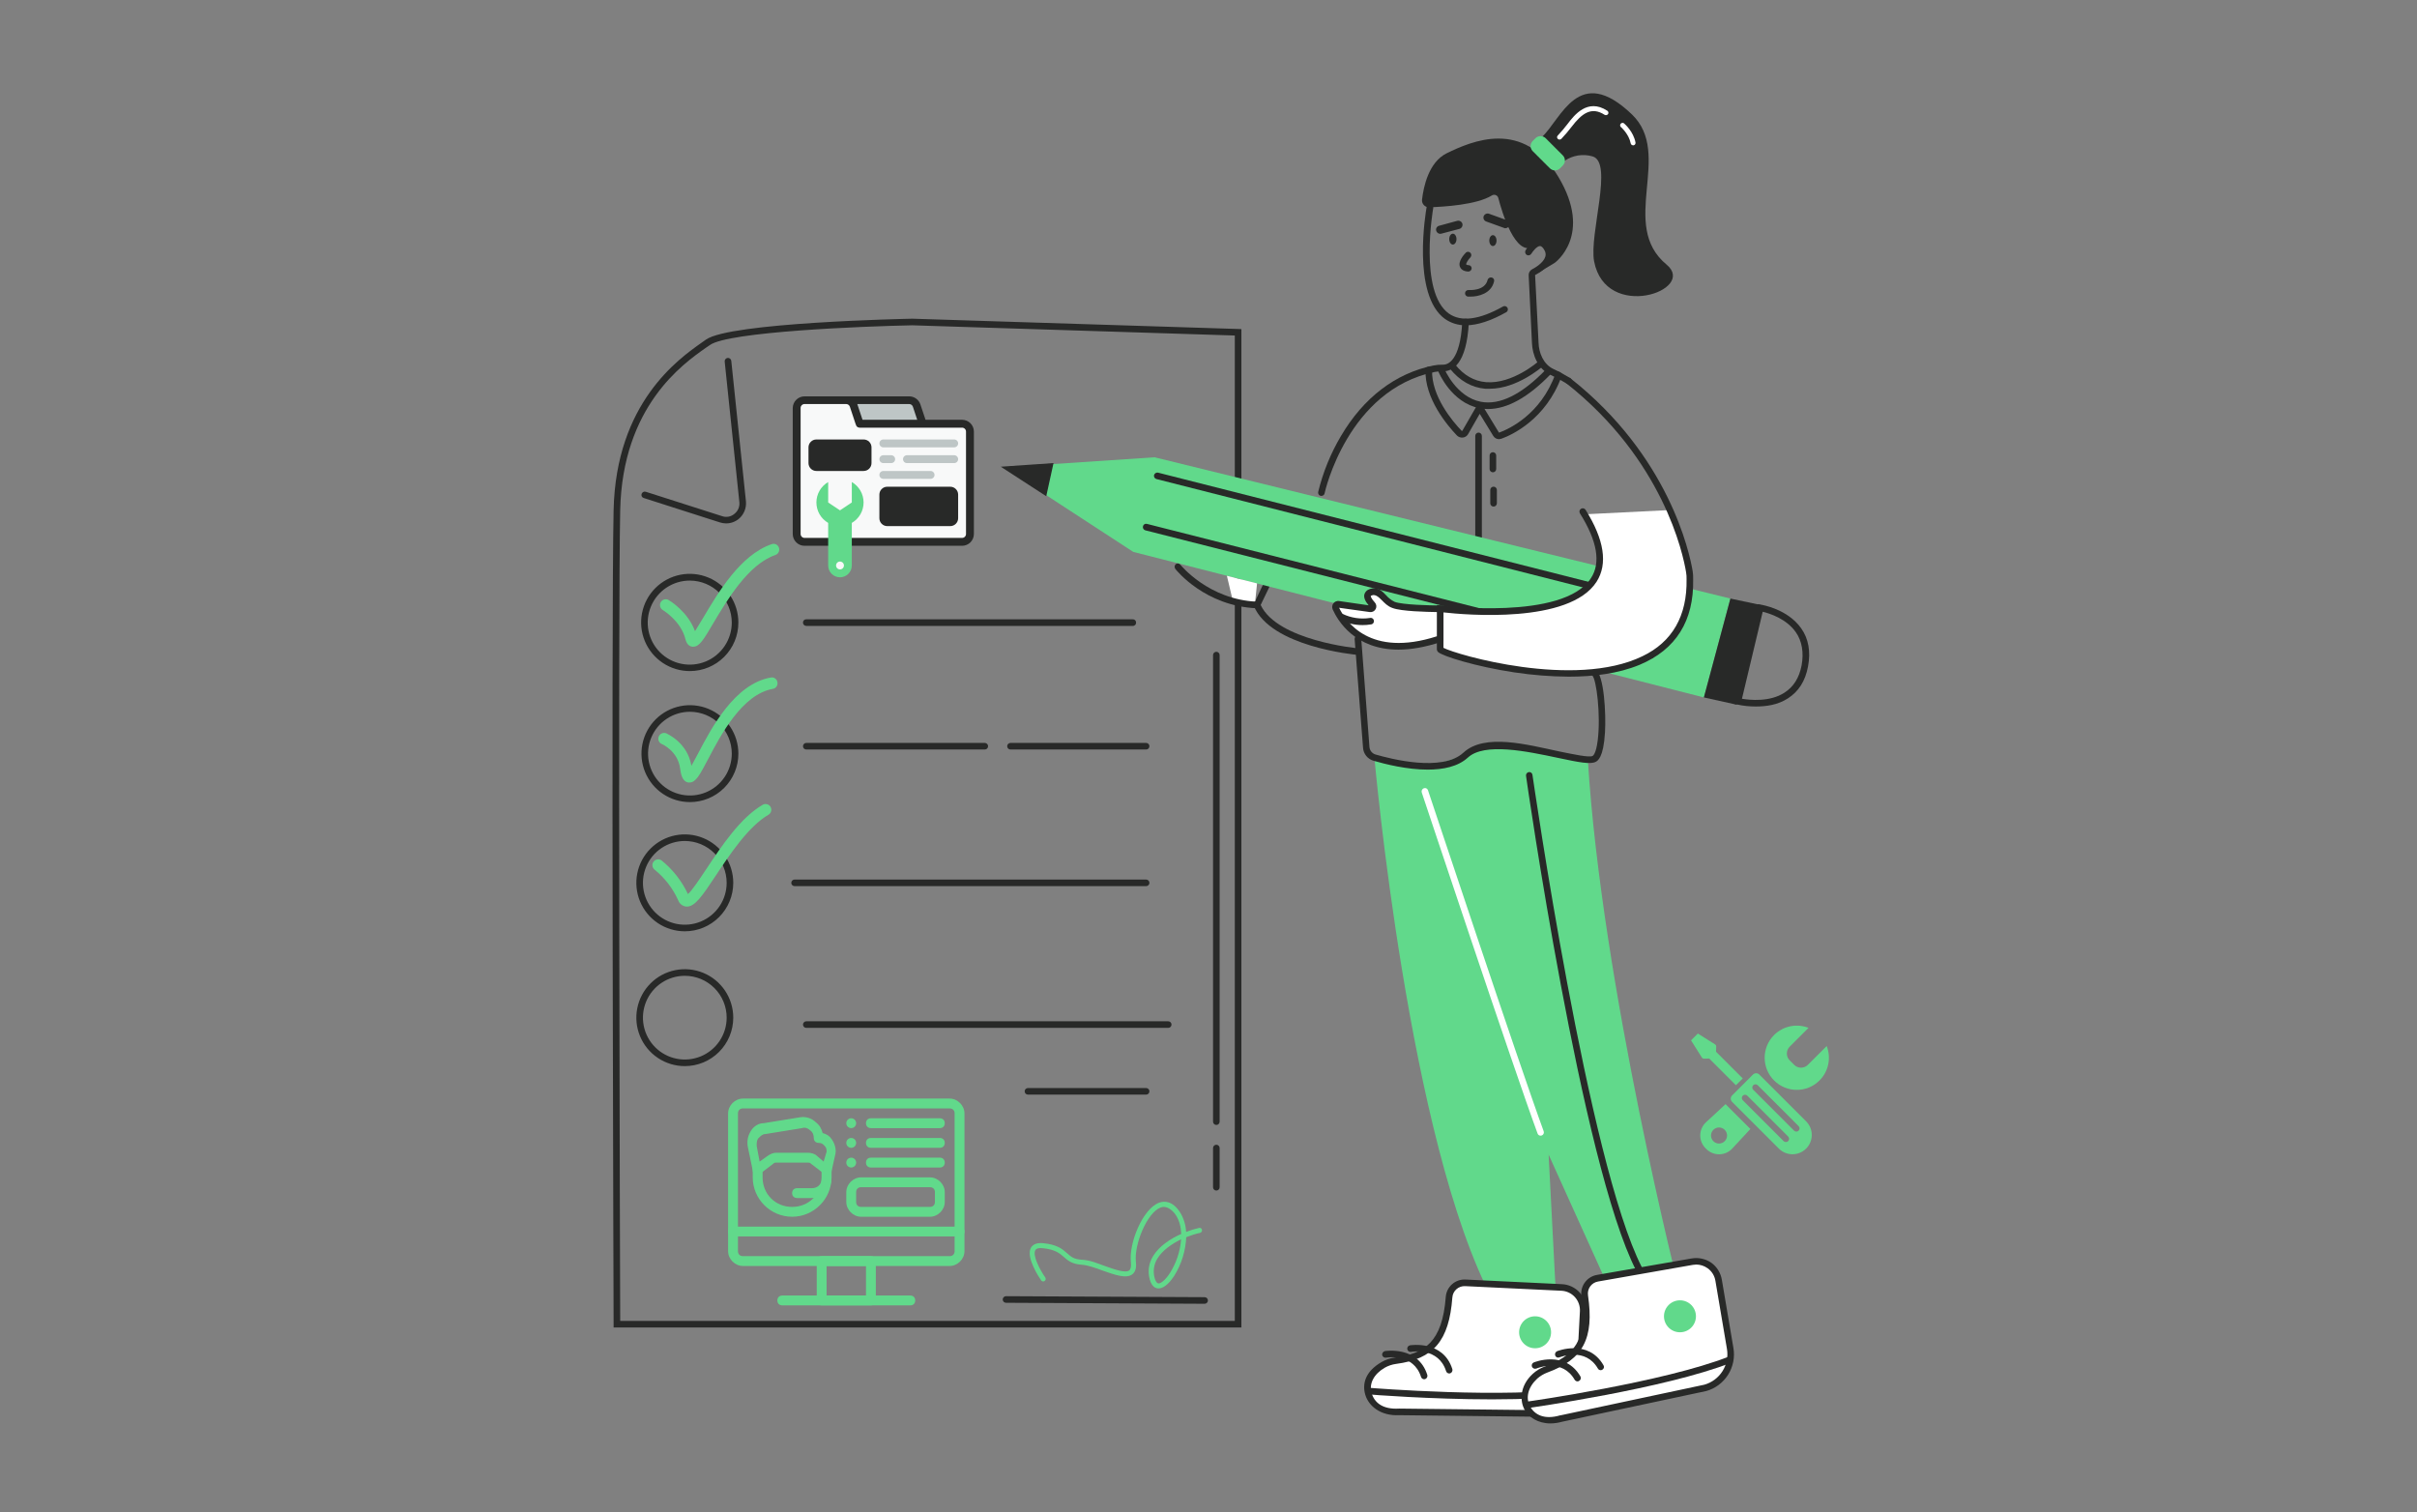 <svg width="561" height="351" viewBox="0 0 561 351" fill="none" xmlns="http://www.w3.org/2000/svg">
<rect x="0" y="0" width="561" height="351" fill="#808080" stroke="none"/>
<path d="M343.182 130.136C342.979 130.136 342.785 130.056 342.642 129.912C342.498 129.769 342.418 129.574 342.418 129.371V101.177C342.418 100.974 342.498 100.779 342.642 100.636C342.785 100.492 342.979 100.412 343.182 100.412C343.385 100.412 343.58 100.492 343.723 100.636C343.867 100.779 343.947 100.974 343.947 101.177V129.371C343.947 129.574 343.867 129.769 343.723 129.912C343.58 130.056 343.385 130.136 343.182 130.136Z" fill="#282928"/>
<path d="M315.18 152.017H315.141C314.3 151.941 294.981 150.105 291.041 140.694L290.926 140.388L293.183 135.644C293.228 135.553 293.291 135.472 293.366 135.406C293.443 135.339 293.532 135.288 293.628 135.257C293.723 135.224 293.825 135.211 293.926 135.219C294.027 135.226 294.126 135.254 294.216 135.3C294.391 135.391 294.526 135.541 294.596 135.724C294.666 135.908 294.667 136.111 294.598 136.295L292.609 140.426C296.512 148.727 315.065 150.487 315.257 150.487C315.357 150.497 315.455 150.526 315.544 150.574C315.633 150.622 315.712 150.686 315.776 150.764C315.84 150.842 315.888 150.933 315.917 151.03C315.946 151.127 315.955 151.228 315.945 151.329C315.926 151.519 315.836 151.694 315.695 151.821C315.554 151.948 315.37 152.018 315.18 152.017Z" fill="#282928"/>
<path d="M288.137 308.135H142.423V307.371C142.423 305.726 141.849 144.213 142.423 118.353C142.997 93.487 157.495 83.311 162.928 79.486L163.846 78.836C169.354 74.857 210.02 74.015 211.741 73.977H211.779L288.137 76.387V308.135ZM143.953 306.606H286.606V77.879L211.741 75.507C200.111 75.737 168.972 76.999 164.764 80.098L163.808 80.748C158.528 84.459 144.489 94.291 143.953 118.391C143.418 143.295 143.915 294.44 143.953 306.606Z" fill="#282928"/>
<path d="M220.429 293.857H172.429C170.6 293.857 169 292.257 169 290.429V258.429C169 256.6 170.6 255 172.429 255H220.429C222.257 255 223.857 256.6 223.857 258.429V290.429C223.857 292.257 222.257 293.857 220.429 293.857ZM172.429 257.286C171.743 257.286 171.286 257.743 171.286 258.429V290.429C171.286 291.114 171.743 291.571 172.429 291.571H220.429C221.114 291.571 221.571 291.114 221.571 290.429V258.429C221.571 257.743 221.114 257.286 220.429 257.286H172.429ZM211.286 303H181.571C180.886 303 180.429 302.543 180.429 301.857C180.429 301.171 180.886 300.714 181.571 300.714H211.286C211.971 300.714 212.429 301.171 212.429 301.857C212.429 302.543 211.971 303 211.286 303Z" fill="#61D98B"/>
<path d="M222.714 287H170.143C169.457 287 169 286.543 169 285.857C169 285.171 169.457 284.714 170.143 284.714H222.714C223.4 284.714 223.857 285.171 223.857 285.857C223.857 286.543 223.4 287 222.714 287ZM218.143 261.857H202.143C201.457 261.857 201 261.4 201 260.714C201 260.028 201.457 259.571 202.143 259.571H218.143C218.829 259.571 219.286 260.028 219.286 260.714C219.286 261.4 218.829 261.857 218.143 261.857ZM218.143 266.428H202.143C201.457 266.428 201 265.971 201 265.286C201 264.6 201.457 264.143 202.143 264.143H218.143C218.829 264.143 219.286 264.6 219.286 265.286C219.286 265.971 218.829 266.428 218.143 266.428ZM202.143 303H190.714C190.029 303 189.571 302.543 189.571 301.857V292.714C189.571 292.028 190.029 291.571 190.714 291.571H202.143C202.829 291.571 203.286 292.028 203.286 292.714V301.857C203.286 302.543 202.829 303 202.143 303ZM191.857 300.714H201V293.857H191.857V300.714ZM183.857 282.428C178.829 282.428 174.714 278.314 174.714 273.286V271C174.714 270.314 175.171 269.857 175.857 269.857C176.543 269.857 177 270.314 177 271V273.286C177 277.171 179.971 280.143 183.857 280.143C187.743 280.143 190.714 277.171 190.714 273.286V271C190.714 270.314 191.171 269.857 191.857 269.857C192.543 269.857 193 270.314 193 271V273.286C193 278.314 188.886 282.428 183.857 282.428Z" fill="#61D98B"/>
<path d="M175.856 272.601H175.399C175.17 272.601 174.713 272.144 174.713 271.687L173.57 266.201C173.342 264.83 173.57 263.687 174.256 262.544C174.942 261.401 176.084 260.715 177.227 260.715L185.684 259.344C187.056 259.115 188.427 259.572 189.342 260.487C190.256 261.172 190.713 262.087 190.942 263.001C191.856 263.23 192.542 263.687 192.999 264.372C193.684 265.287 194.142 266.658 193.913 267.801L192.999 271.915C192.999 272.372 192.542 272.601 192.313 272.601C191.856 272.601 191.627 272.601 191.17 272.372L188.199 270.087C187.97 269.858 187.742 269.858 187.513 269.858H180.199C179.97 269.858 179.742 269.858 179.513 270.087L176.542 272.372C176.313 272.601 176.084 272.601 175.856 272.601ZM180.199 267.572H187.513C188.199 267.572 189.113 267.801 189.57 268.258L191.17 269.63L191.856 267.344C191.856 266.887 191.856 266.43 191.399 265.972C190.942 265.515 190.713 265.287 190.027 265.287C189.342 265.287 188.884 264.83 188.884 264.144C188.884 263.458 188.656 262.772 187.97 262.315C187.513 261.858 186.827 261.63 186.142 261.858L177.684 263.23C176.999 263.23 176.542 263.687 176.084 264.144C175.627 264.601 175.627 265.287 175.627 265.972L176.313 269.63L177.913 268.487C178.827 267.801 179.513 267.572 180.199 267.572Z" fill="#61D98B"/>
<path d="M188.427 278.085H184.998C184.313 278.085 183.855 277.628 183.855 276.942C183.855 276.256 184.313 275.799 184.998 275.799H188.427C189.798 275.799 190.713 274.885 190.713 273.514V271.228C190.713 270.542 191.17 270.085 191.855 270.085C192.541 270.085 192.998 270.542 192.998 271.228V273.514C192.998 276.028 190.941 278.085 188.427 278.085Z" fill="#61D98B"/>
<path d="M197.573 261.857C198.204 261.857 198.715 261.345 198.715 260.714C198.715 260.083 198.204 259.571 197.573 259.571C196.941 259.571 196.43 260.083 196.43 260.714C196.43 261.345 196.941 261.857 197.573 261.857Z" fill="#61D98B"/>
<path d="M197.573 266.429C198.204 266.429 198.715 265.917 198.715 265.286C198.715 264.655 198.204 264.143 197.573 264.143C196.941 264.143 196.43 264.655 196.43 265.286C196.43 265.917 196.941 266.429 197.573 266.429Z" fill="#61D98B"/>
<path d="M218.143 271H202.143C201.457 271 201 270.543 201 269.857C201 269.171 201.457 268.714 202.143 268.714H218.143C218.829 268.714 219.286 269.171 219.286 269.857C219.286 270.543 218.829 271 218.143 271Z" fill="#61D98B"/>
<path d="M197.573 271C198.204 271 198.715 270.488 198.715 269.857C198.715 269.226 198.204 268.714 197.573 268.714C196.941 268.714 196.43 269.226 196.43 269.857C196.43 270.488 196.941 271 197.573 271Z" fill="#61D98B"/>
<path d="M215.858 282.429H199.858C198.03 282.429 196.43 280.829 196.43 279V276.714C196.43 274.886 198.03 273.286 199.858 273.286H215.858C217.687 273.286 219.287 274.886 219.287 276.714V279C219.287 280.829 217.687 282.429 215.858 282.429ZM199.858 275.571C199.173 275.571 198.715 276.029 198.715 276.714V279C198.715 279.686 199.173 280.143 199.858 280.143H215.858C216.544 280.143 217.001 279.686 217.001 279V276.714C217.001 276.029 216.544 275.571 215.858 275.571H199.858Z" fill="#61D98B"/>
<path d="M319.008 175.851C319.008 175.851 326.927 265.252 346.552 301.862H361.204L359.443 268.007L374.095 300.409L389.933 300.102C389.933 300.102 371.799 228.948 368.548 176.348C368.548 176.348 346.857 171.91 343.53 173.593C340.201 175.277 327.654 181.13 319.008 175.851Z" fill="#61D98B"/>
<path d="M380.406 295.321C380.268 295.323 380.131 295.285 380.016 295.21C379.9 295.135 379.809 295.027 379.756 294.9C367.093 270.263 354.317 180.976 354.201 180.096C354.185 179.996 354.189 179.893 354.213 179.794C354.237 179.695 354.28 179.601 354.341 179.52C354.402 179.438 354.479 179.368 354.566 179.317C354.654 179.264 354.751 179.23 354.852 179.216C354.95 179.2 355.05 179.205 355.147 179.229C355.244 179.254 355.335 179.298 355.414 179.359C355.493 179.419 355.558 179.496 355.607 179.584C355.655 179.671 355.684 179.767 355.693 179.867C355.846 180.747 368.585 269.766 381.095 294.173C381.18 294.352 381.197 294.557 381.141 294.748C381.083 294.939 380.959 295.101 380.788 295.205C380.674 295.279 380.542 295.318 380.406 295.321Z" fill="#282928"/>
<path d="M357.568 263.607C357.417 263.607 357.267 263.558 357.145 263.47C357.021 263.38 356.928 263.254 356.88 263.11C351.257 247.884 330.217 184.573 329.987 183.922C329.937 183.729 329.959 183.525 330.051 183.348C330.143 183.172 330.297 183.035 330.484 182.966C330.577 182.93 330.677 182.913 330.776 182.917C330.875 182.921 330.972 182.945 331.062 182.988C331.151 183.03 331.232 183.092 331.296 183.167C331.361 183.243 331.41 183.33 331.441 183.425C331.671 184.075 352.71 247.387 358.295 262.574C358.332 262.669 358.349 262.771 358.345 262.874C358.342 262.975 358.318 263.075 358.275 263.169C358.233 263.261 358.173 263.344 358.097 263.413C358.021 263.481 357.932 263.535 357.837 263.569L357.568 263.607Z" fill="white"/>
<path d="M364.072 89.203C363.995 89.207 363.918 89.195 363.846 89.169C363.773 89.143 363.708 89.102 363.651 89.05C362.444 88.298 361.191 87.621 359.902 87.022C356.918 85.645 355.694 82.317 355.58 79.677L354.814 63.916C354.797 63.628 354.863 63.341 355.006 63.089C355.148 62.838 355.36 62.634 355.617 62.501C356.23 62.195 358.219 61.047 358.678 59.593C358.751 59.345 358.772 59.084 358.738 58.827C358.705 58.571 358.62 58.324 358.487 58.101C358.257 57.642 357.875 57.145 357.453 57.107C356.727 57.107 355.771 58.331 355.426 58.905C355.316 59.078 355.143 59.202 354.944 59.252C354.744 59.302 354.534 59.273 354.355 59.173C354.189 59.056 354.07 58.884 354.021 58.687C353.972 58.49 353.995 58.282 354.088 58.101C354.24 57.872 355.656 55.577 357.453 55.577H357.492C358.449 55.615 359.214 56.189 359.825 57.375C360.061 57.775 360.209 58.22 360.262 58.681C360.314 59.142 360.27 59.609 360.132 60.053C359.558 61.927 357.492 63.228 356.307 63.84L357.109 79.601C357.186 81.82 358.18 84.536 360.552 85.645C361.907 86.281 363.223 86.996 364.493 87.787C364.66 87.904 364.775 88.079 364.819 88.278C364.861 88.476 364.827 88.684 364.722 88.858C364.644 88.958 364.544 89.039 364.432 89.099C364.322 89.158 364.198 89.193 364.072 89.203Z" fill="#282928"/>
<path d="M340.24 75.507C338.521 75.536 336.836 75.028 335.42 74.054C327.577 68.469 330.982 48.844 331.136 48.002C331.181 47.802 331.301 47.627 331.473 47.514C331.643 47.4 331.851 47.356 332.054 47.39C332.25 47.427 332.425 47.54 332.539 47.705C332.653 47.87 332.699 48.072 332.665 48.27C332.627 48.461 329.261 67.78 336.299 72.791C339.131 74.781 343.376 74.245 348.924 71.108C349.099 71.033 349.296 71.027 349.476 71.089C349.655 71.152 349.806 71.279 349.897 71.447C349.988 71.614 350.012 71.809 349.967 71.995C349.921 72.18 349.809 72.341 349.651 72.447C346.055 74.475 342.879 75.507 340.24 75.507Z" fill="#282928"/>
<path d="M337.217 56.763C337.682 56.763 338.058 56.197 338.058 55.5C338.058 54.803 337.682 54.238 337.217 54.238C336.752 54.238 336.375 54.803 336.375 55.5C336.375 56.197 336.752 56.763 337.217 56.763Z" fill="#282928"/>
<path d="M346.513 57.107C346.979 57.107 347.354 56.542 347.354 55.844C347.354 55.147 346.979 54.582 346.513 54.582C346.049 54.582 345.672 55.147 345.672 55.844C345.672 56.542 346.049 57.107 346.513 57.107Z" fill="#282928"/>
<path d="M334.269 54.276C334.059 54.267 333.857 54.193 333.692 54.062C333.527 53.931 333.408 53.752 333.351 53.549C333.317 53.428 333.308 53.302 333.324 53.178C333.342 53.053 333.383 52.934 333.448 52.826C333.512 52.719 333.598 52.626 333.7 52.553C333.801 52.48 333.918 52.428 334.041 52.401L338.248 51.254C338.496 51.194 338.757 51.233 338.979 51.361C339.2 51.489 339.363 51.697 339.434 51.942C339.494 52.191 339.455 52.452 339.327 52.673C339.198 52.894 338.991 53.057 338.746 53.128L334.538 54.238L334.269 54.276Z" fill="#282928"/>
<path d="M349.38 52.975C349.273 52.987 349.165 52.96 349.075 52.899L344.944 51.407C344.704 51.321 344.511 51.143 344.403 50.913C344.295 50.684 344.283 50.421 344.37 50.183C344.464 49.95 344.643 49.762 344.869 49.656C345.096 49.549 345.354 49.533 345.593 49.609L349.725 51.101C349.966 51.195 350.161 51.38 350.268 51.615C350.376 51.851 350.386 52.12 350.299 52.363C350.227 52.548 350.101 52.705 349.937 52.815C349.772 52.925 349.579 52.981 349.38 52.975Z" fill="#282928"/>
<path d="M340.812 63.036H340.773C339.511 62.96 339.051 62.386 338.86 61.927C338.363 60.664 339.817 59.058 340.276 58.599C340.423 58.488 340.605 58.435 340.79 58.448C340.973 58.461 341.145 58.54 341.276 58.67C341.406 58.8 341.485 58.973 341.498 59.157C341.511 59.34 341.457 59.523 341.347 59.67C340.696 60.358 340.238 61.162 340.314 61.391C340.472 61.497 340.66 61.55 340.849 61.544C340.952 61.544 341.053 61.565 341.147 61.606C341.24 61.647 341.324 61.708 341.393 61.784C341.462 61.859 341.513 61.949 341.544 62.046C341.576 62.143 341.588 62.246 341.576 62.348C341.55 62.534 341.458 62.705 341.319 62.831C341.179 62.956 341 63.029 340.812 63.036Z" fill="#282928"/>
<path d="M341.309 68.851H340.735C340.532 68.831 340.345 68.731 340.217 68.573C340.087 68.415 340.027 68.212 340.047 68.01C340.066 67.806 340.167 67.62 340.324 67.491C340.483 67.362 340.685 67.301 340.888 67.321C341.041 67.321 344.676 67.589 345.287 64.949C345.349 64.755 345.482 64.592 345.661 64.493C345.838 64.393 346.047 64.365 346.244 64.413C346.341 64.436 346.433 64.477 346.513 64.536C346.594 64.595 346.66 64.67 346.711 64.756C346.761 64.842 346.793 64.938 346.805 65.037C346.817 65.136 346.809 65.236 346.779 65.332C346.13 68.124 343.184 68.851 341.309 68.851Z" fill="#282928"/>
<path d="M336.718 46.855C336.533 46.857 336.354 46.792 336.214 46.673C336.072 46.553 335.98 46.387 335.952 46.204C335.918 46.007 335.964 45.804 336.078 45.639C336.194 45.475 336.368 45.362 336.565 45.325L338.477 45.018C338.675 44.985 338.878 45.03 339.043 45.145C339.207 45.259 339.32 45.434 339.358 45.63C339.39 45.828 339.345 46.031 339.231 46.196C339.116 46.36 338.942 46.473 338.745 46.51L336.832 46.855H336.718Z" fill="white"/>
<path d="M357.799 34.766C357.421 34.374 357.212 33.849 357.219 33.304C357.226 32.76 357.449 32.24 357.836 31.858C362.465 27.574 366.368 14.682 378.763 26.541C388.44 35.799 375.625 52.172 386.834 61.429C393.988 67.359 372.718 74.742 370.002 60.664C368.816 54.314 374.554 37.635 369.619 36.296C368.532 35.982 367.389 35.911 366.271 36.09C365.153 36.269 364.089 36.691 363.154 37.329C362.7 37.627 362.157 37.764 361.615 37.715C361.074 37.666 360.564 37.436 360.171 37.061L357.799 34.766Z" fill="#282928"/>
<path d="M360.858 61.009C360.858 61.009 369.847 54.62 361.699 41.04C353.551 27.459 341.576 32.777 335.8 35.569C331.592 37.635 330.406 43.373 330.062 46.357C330.04 46.584 330.067 46.813 330.14 47.028C330.214 47.244 330.332 47.442 330.487 47.608C330.643 47.775 330.832 47.906 331.042 47.994C331.252 48.081 331.479 48.123 331.707 48.117C335.15 48.002 342.763 47.543 346.282 45.363C346.415 45.28 346.567 45.229 346.725 45.216C346.881 45.203 347.038 45.227 347.184 45.287C347.33 45.347 347.46 45.441 347.562 45.56C347.665 45.679 347.737 45.822 347.773 45.975C348.616 49.265 351.753 59.746 355.998 57.222C362.578 53.32 357.223 63.189 357.223 63.189" fill="#282928"/>
<path d="M356.381 32.089L355.759 32.711C355.101 33.368 355.101 34.434 355.759 35.091L359.727 39.059C360.385 39.717 361.45 39.717 362.108 39.059L362.73 38.437C363.387 37.78 363.387 36.714 362.73 36.057L358.761 32.089C358.104 31.431 357.038 31.431 356.381 32.089Z" fill="#61D98B"/>
<path d="M361.967 32.394C361.896 32.395 361.826 32.382 361.761 32.356C361.694 32.33 361.635 32.291 361.584 32.241C361.527 32.191 361.482 32.129 361.45 32.06C361.419 31.991 361.402 31.916 361.402 31.84C361.402 31.764 361.419 31.689 361.45 31.619C361.482 31.55 361.527 31.488 361.584 31.438C362.399 30.576 363.165 29.669 363.879 28.722C365.371 26.771 368.47 22.716 373.061 25.7C373.185 25.779 373.273 25.902 373.308 26.044C373.344 26.186 373.323 26.337 373.252 26.465C373.166 26.591 373.036 26.681 372.887 26.716C372.739 26.752 372.583 26.73 372.448 26.656C369.388 24.667 367.169 26.312 364.797 29.41C364.046 30.397 363.241 31.342 362.387 32.241C362.331 32.294 362.265 32.334 362.192 32.361C362.12 32.387 362.043 32.398 361.967 32.394Z" fill="white"/>
<path d="M379.069 33.733C378.935 33.736 378.804 33.691 378.699 33.607C378.594 33.524 378.522 33.406 378.495 33.274C378.074 31.132 376.353 29.64 376.353 29.602C376.275 29.562 376.206 29.506 376.154 29.437C376.1 29.367 376.064 29.287 376.046 29.201C376.029 29.115 376.032 29.026 376.054 28.942C376.077 28.858 376.117 28.779 376.175 28.713C376.232 28.647 376.303 28.595 376.383 28.56C376.464 28.526 376.551 28.51 376.639 28.515C376.726 28.52 376.812 28.544 376.887 28.586C376.964 28.629 377.03 28.688 377.08 28.76C377.156 28.836 379.108 30.52 379.605 33.044C379.64 33.191 379.614 33.346 379.536 33.475C379.456 33.604 379.33 33.697 379.183 33.733H379.069Z" fill="white"/>
<path d="M306.688 115.101H306.535C306.437 115.079 306.344 115.037 306.262 114.979C306.181 114.921 306.111 114.847 306.057 114.761C306.004 114.676 305.968 114.581 305.952 114.482C305.936 114.383 305.938 114.281 305.961 114.183C307.07 109.623 308.849 105.253 311.24 101.215C316.481 92.301 323.902 86.64 332.701 84.842C333.443 84.692 334.2 84.628 334.958 84.65H334.996C335.953 84.65 338.937 83.885 339.396 74.704C339.4 74.604 339.425 74.505 339.468 74.414C339.511 74.323 339.572 74.242 339.646 74.174C339.721 74.107 339.809 74.054 339.903 74.021C339.998 73.987 340.099 73.972 340.199 73.977C340.301 73.977 340.402 73.998 340.496 74.039C340.59 74.08 340.673 74.141 340.742 74.216C340.811 74.292 340.862 74.382 340.895 74.479C340.926 74.576 340.937 74.679 340.926 74.781C340.428 84.689 337.024 86.181 334.996 86.181H334.92C334.279 86.165 333.638 86.216 333.007 86.334C312.77 90.504 307.491 114.26 307.452 114.489C307.424 114.668 307.331 114.83 307.189 114.944C307.047 115.057 306.869 115.113 306.688 115.101Z" fill="#282928"/>
<path d="M345.748 90.236H344.753C341.578 89.968 338.824 88.399 336.528 85.568C336.406 85.406 336.354 85.202 336.383 85.001C336.411 84.8 336.518 84.619 336.68 84.497C336.839 84.371 337.04 84.313 337.24 84.334C337.441 84.356 337.624 84.456 337.753 84.612C339.742 87.099 342.151 88.476 344.905 88.705C351.027 89.203 356.994 83.962 357.033 83.924C357.187 83.786 357.389 83.713 357.595 83.72C357.802 83.727 357.998 83.814 358.142 83.962C358.266 84.124 358.327 84.327 358.313 84.531C358.299 84.735 358.211 84.927 358.065 85.071C357.798 85.224 352.136 90.236 345.748 90.236Z" fill="#282928"/>
<path d="M345.401 94.941C344.734 94.953 344.067 94.889 343.412 94.749C336.871 93.487 333.925 86.448 333.811 86.142C333.745 85.954 333.751 85.748 333.829 85.564C333.907 85.38 334.05 85.231 334.232 85.148C334.419 85.072 334.63 85.074 334.816 85.153C335.002 85.231 335.15 85.381 335.226 85.568C335.264 85.645 337.98 92.148 343.719 93.258C348.118 94.099 353.206 91.574 358.83 85.76C358.979 85.617 359.177 85.537 359.384 85.537C359.59 85.537 359.79 85.617 359.939 85.76C360.079 85.903 360.157 86.095 360.157 86.295C360.157 86.495 360.079 86.688 359.939 86.831C354.736 92.225 349.839 94.941 345.401 94.941Z" fill="#282928"/>
<path d="M401.638 138.934L395.478 161.887L263.041 128.108L242.727 114.872L244.295 107.718L268.013 106.15L401.638 138.934Z" fill="#61D98B"/>
<path d="M244.297 107.718L242.728 114.872L232.859 108.483L244.297 107.718Z" fill="#282928"/>
<path d="M242.843 115.178L232.285 108.33L244.527 107.489L242.843 115.178ZM233.432 108.636L242.575 114.566L244.067 107.91L233.432 108.636Z" fill="#282928"/>
<path d="M386.68 141.191H386.488L268.433 111.199C268.335 111.177 268.243 111.135 268.16 111.077C268.079 111.018 268.01 110.945 267.956 110.859C267.903 110.774 267.866 110.679 267.85 110.58C267.834 110.481 267.837 110.379 267.859 110.281C267.913 110.088 268.038 109.923 268.207 109.816C268.377 109.71 268.58 109.671 268.778 109.707L386.871 139.661C387.074 139.686 387.258 139.791 387.383 139.952C387.509 140.115 387.565 140.319 387.54 140.522C387.515 140.725 387.41 140.909 387.248 141.035C387.087 141.16 386.883 141.217 386.68 141.191Z" fill="#282928"/>
<path d="M383.085 152.821H382.931L265.832 123.096C265.734 123.071 265.642 123.024 265.561 122.961C265.48 122.899 265.413 122.821 265.363 122.731C265.313 122.642 265.282 122.544 265.27 122.443C265.26 122.341 265.268 122.238 265.297 122.14C265.319 122.043 265.361 121.952 265.419 121.871C265.479 121.791 265.553 121.723 265.64 121.673C265.726 121.623 265.822 121.59 265.92 121.578C266.019 121.567 266.119 121.576 266.215 121.604L383.275 151.29C383.478 151.316 383.663 151.421 383.788 151.582C383.914 151.744 383.97 151.948 383.944 152.151C383.92 152.354 383.815 152.538 383.653 152.664C383.492 152.79 383.286 152.846 383.085 152.821Z" fill="#282928"/>
<path d="M401.639 138.934L408.678 140.426L403.093 163.57L395.48 161.887L401.639 138.934Z" fill="#282928"/>
<path d="M407.491 163.991C406.05 163.995 404.614 163.841 403.207 163.532L402.48 163.379L407.989 140.235L408.678 140.35C408.945 140.387 414.875 141.344 418.05 145.821C419.772 148.23 420.307 151.253 419.656 154.695C419.006 158.138 417.476 160.472 415.028 162.078C412.579 163.685 409.787 163.991 407.491 163.991ZM404.317 162.194C406.115 162.499 410.781 162.996 414.187 160.777C416.29 159.439 417.63 157.297 418.165 154.427C418.701 151.558 418.279 148.765 416.787 146.7C414.607 143.602 410.705 142.377 409.136 141.995L404.317 162.194Z" fill="#282928"/>
<path d="M331.365 178.642C326.583 178.642 321.533 177.38 318.779 176.577C318.115 176.381 317.528 175.987 317.097 175.447C316.665 174.906 316.411 174.245 316.369 173.555L314.418 148.307C314.417 148.106 314.49 147.912 314.626 147.764C314.76 147.615 314.945 147.523 315.145 147.503C315.243 147.492 315.342 147.503 315.438 147.532C315.532 147.561 315.62 147.61 315.694 147.674C315.77 147.739 315.831 147.818 315.875 147.907C315.918 147.996 315.943 148.093 315.947 148.193L317.861 173.44C317.902 173.824 318.054 174.188 318.298 174.487C318.543 174.786 318.87 175.007 319.237 175.124C322.796 176.156 334.731 179.255 339.666 174.703C344.601 170.15 354.432 172.828 361.969 174.434C365.22 175.085 368.855 175.888 369.657 175.468C369.734 175.429 370.461 175.008 370.844 171.795C371.571 166.019 370.537 157.641 369.581 156.799C369.496 156.749 369.422 156.681 369.364 156.601C369.306 156.52 369.265 156.429 369.243 156.332C369.222 156.236 369.221 156.135 369.238 156.038C369.257 155.942 369.296 155.848 369.352 155.766C369.406 155.68 369.478 155.605 369.56 155.547C369.644 155.489 369.739 155.447 369.839 155.426C369.938 155.405 370.041 155.404 370.141 155.422C370.242 155.441 370.337 155.481 370.423 155.537C372.297 156.762 372.794 165.598 372.527 169.998C372.182 175.927 370.805 176.616 370.347 176.845C369.122 177.457 366.521 176.96 361.662 175.926C354.432 174.397 344.562 172.292 340.698 175.851C338.403 177.954 334.961 178.642 331.365 178.642Z" fill="#282928"/>
<path d="M387.597 118.391L368.392 119.348C368.392 119.348 387.367 146.662 334.27 141.306V151.253C334.27 151.253 371.071 163.226 385.952 150.028C398.652 138.742 387.597 118.391 387.597 118.391Z" fill="white"/>
<path d="M364.11 157.067C359.883 157.034 355.665 156.702 351.486 156.072C342.572 154.734 334.73 152.285 333.773 151.329C333.681 151.233 333.609 151.119 333.563 150.994C333.517 150.869 333.497 150.735 333.506 150.602V140.426L334.386 140.54C334.653 140.579 362.885 144.137 369.274 134.19C371.607 130.633 370.727 125.545 366.711 119.157C366.656 119.069 366.62 118.971 366.603 118.87C366.587 118.768 366.592 118.664 366.616 118.564C366.642 118.464 366.686 118.37 366.749 118.287C366.811 118.206 366.889 118.137 366.979 118.086C367.147 117.983 367.349 117.95 367.541 117.992C367.734 118.035 367.902 118.151 368.011 118.314C372.372 125.277 373.215 130.9 370.575 135.033C364.263 144.864 340.048 142.721 335.036 142.148V150.372C337.943 151.941 365.448 159.975 381.21 152.324C388.171 148.995 391.615 142.951 391.461 134.459C391.482 133.908 391.444 133.356 391.347 132.814C390.659 128.605 386.029 106.724 363.612 89.012C363.531 88.951 363.464 88.876 363.414 88.789C363.362 88.703 363.328 88.607 363.314 88.508C363.299 88.408 363.305 88.307 363.331 88.21C363.355 88.112 363.4 88.021 363.459 87.941C363.586 87.784 363.771 87.684 363.971 87.663C364.172 87.641 364.373 87.7 364.53 87.826C387.407 105.882 392.151 128.261 392.878 132.584C392.973 133.203 393.012 133.831 392.992 134.459C393.183 144.137 388.975 150.793 380.559 154.313C375.587 156.379 369.772 157.067 364.11 157.067Z" fill="#282928"/>
<path d="M334.268 148.268C317.321 153.93 311.469 144.404 310.016 141.153C309.976 141.051 309.964 140.942 309.978 140.833C309.994 140.726 310.035 140.623 310.1 140.536C310.165 140.448 310.25 140.378 310.349 140.333C310.448 140.286 310.557 140.266 310.666 140.273L318.011 141.306C318.13 141.331 318.255 141.319 318.367 141.267C318.479 141.217 318.571 141.132 318.63 141.026C318.69 140.918 318.714 140.795 318.699 140.673C318.684 140.552 318.63 140.439 318.546 140.35C317.59 139.317 316.748 138.016 318.125 137.48C320.458 136.601 321.11 139.546 323.443 140.426C325.776 141.306 334.268 141.306 334.268 141.306V148.268Z" fill="white"/>
<path d="M324.591 150.793C314.454 150.793 310.475 144.022 309.328 141.46C309.23 141.23 309.193 140.979 309.219 140.732C309.246 140.483 309.336 140.246 309.481 140.043C309.632 139.848 309.832 139.697 310.059 139.602C310.288 139.509 310.537 139.476 310.782 139.508L317.667 140.503C316.825 139.508 316.519 138.705 316.672 137.978C316.754 137.691 316.904 137.43 317.111 137.216C317.318 137.003 317.575 136.844 317.859 136.753C319.733 136.065 320.88 137.251 321.76 138.207C322.304 138.831 322.967 139.339 323.712 139.699C325.51 140.387 331.937 140.541 334.27 140.541H335.035V148.804L334.537 148.995C330.673 150.257 327.422 150.793 324.591 150.793ZM310.819 141.077C312.311 144.213 317.934 152.706 333.505 147.694V142.071C331.286 142.032 325.204 141.918 323.176 141.114C322.067 140.733 321.34 139.929 320.689 139.279C320.039 138.628 319.235 137.863 318.394 138.207L318.164 138.322C318.126 138.398 318.241 138.896 319.082 139.815C319.276 140.014 319.403 140.271 319.444 140.546C319.486 140.821 319.441 141.104 319.313 141.352C319.187 141.601 318.987 141.804 318.739 141.932C318.492 142.062 318.211 142.109 317.934 142.071L310.819 141.077Z" fill="#282928"/>
<path d="M168.511 121.49C168.03 121.485 167.553 121.408 167.096 121.26L149.422 115.599C149.323 115.573 149.232 115.527 149.152 115.464C149.073 115.4 149.008 115.321 148.961 115.231C148.914 115.141 148.887 115.042 148.88 114.94C148.874 114.839 148.889 114.737 148.924 114.642C148.986 114.45 149.121 114.29 149.3 114.197C149.479 114.103 149.688 114.085 149.881 114.145L167.593 119.806C168.076 119.978 168.596 120.019 169.1 119.925C169.603 119.831 170.073 119.606 170.462 119.271C170.869 118.955 171.189 118.538 171.39 118.062C171.59 117.587 171.666 117.068 171.61 116.555L168.205 83.924C168.195 83.823 168.205 83.722 168.234 83.625C168.263 83.528 168.311 83.438 168.375 83.36C168.439 83.282 168.518 83.217 168.607 83.169C168.696 83.122 168.793 83.092 168.894 83.082C168.994 83.072 169.095 83.082 169.192 83.111C169.289 83.14 169.379 83.188 169.457 83.252C169.535 83.316 169.6 83.395 169.648 83.484C169.695 83.573 169.725 83.67 169.735 83.77L173.14 116.402C173.207 117.164 173.089 117.93 172.796 118.636C172.503 119.342 172.043 119.967 171.457 120.457C170.624 121.132 169.583 121.497 168.511 121.49Z" fill="#282928"/>
<path d="M160.132 155.767C157.897 155.774 155.71 155.118 153.848 153.88C151.986 152.643 150.534 150.882 149.675 148.818C148.816 146.754 148.589 144.481 149.024 142.289C149.458 140.096 150.533 138.082 152.114 136.501C153.694 134.921 155.709 133.845 157.902 133.411C160.094 132.977 162.366 133.203 164.43 134.063C166.494 134.922 168.256 136.374 169.493 138.235C170.73 140.097 171.386 142.285 171.379 144.52C171.379 147.502 170.194 150.363 168.085 152.472C165.976 154.581 163.115 155.767 160.132 155.767ZM160.132 134.764C158.201 134.757 156.311 135.323 154.702 136.389C153.093 137.457 151.837 138.978 151.092 140.76C150.348 142.541 150.149 144.505 150.521 146.399C150.894 148.294 151.82 150.036 153.182 151.403C154.545 152.772 156.283 153.705 158.177 154.084C160.07 154.463 162.033 154.273 163.818 153.536C165.603 152.799 167.128 151.548 168.202 149.943C169.276 148.338 169.849 146.451 169.849 144.52C169.849 141.939 168.826 139.464 167.005 137.635C165.184 135.807 162.713 134.775 160.132 134.764Z" fill="#282928"/>
<path d="M160.134 186.179C157.909 186.179 155.735 185.52 153.885 184.283C152.036 183.048 150.594 181.291 149.743 179.236C148.892 177.181 148.669 174.92 149.103 172.738C149.537 170.556 150.608 168.552 152.181 166.979C153.754 165.407 155.758 164.336 157.94 163.902C160.121 163.468 162.383 163.691 164.438 164.541C166.493 165.393 168.249 166.835 169.485 168.684C170.721 170.533 171.381 172.708 171.381 174.933C171.381 176.41 171.09 177.871 170.525 179.236C169.959 180.6 169.131 181.84 168.087 182.885C167.042 183.93 165.802 184.758 164.438 185.323C163.073 185.889 161.611 186.179 160.134 186.179ZM160.134 165.215C158.212 165.215 156.333 165.786 154.735 166.853C153.137 167.921 151.892 169.439 151.157 171.213C150.421 172.989 150.229 174.943 150.604 176.828C150.979 178.713 151.904 180.444 153.263 181.803C154.622 183.162 156.353 184.087 158.238 184.462C160.123 184.838 162.077 184.645 163.852 183.909C165.628 183.174 167.145 181.928 168.213 180.331C169.281 178.732 169.851 176.854 169.851 174.933C169.851 172.355 168.827 169.883 167.005 168.061C165.182 166.24 162.711 165.215 160.134 165.215Z" fill="#282928"/>
<path d="M158.946 216.171C156.722 216.171 154.547 215.511 152.698 214.276C150.848 213.039 149.407 211.283 148.555 209.228C147.704 207.173 147.481 204.911 147.915 202.729C148.349 200.548 149.42 198.543 150.993 196.971C152.566 195.398 154.57 194.327 156.752 193.893C158.934 193.459 161.195 193.682 163.25 194.534C165.305 195.384 167.062 196.826 168.298 198.675C169.534 200.524 170.193 202.699 170.193 204.924C170.193 207.907 169.008 210.768 166.899 212.877C164.79 214.986 161.929 216.171 158.946 216.171ZM158.946 195.207C157.024 195.207 155.146 195.777 153.548 196.845C151.95 197.912 150.705 199.43 149.969 201.206C149.234 202.981 149.041 204.934 149.416 206.82C149.791 208.704 150.717 210.435 152.075 211.794C153.434 213.154 155.166 214.079 157.051 214.454C158.935 214.829 160.889 214.636 162.665 213.901C164.44 213.165 165.958 211.92 167.025 210.322C168.093 208.724 168.663 206.845 168.663 204.924C168.663 203.648 168.412 202.384 167.923 201.206C167.435 200.026 166.719 198.955 165.817 198.053C164.915 197.15 163.844 196.435 162.665 195.946C161.486 195.459 160.222 195.207 158.946 195.207Z" fill="#282928"/>
<path d="M158.946 247.464C156.722 247.464 154.547 246.804 152.698 245.568C150.848 244.333 149.407 242.576 148.555 240.52C147.704 238.466 147.481 236.204 147.915 234.023C148.349 231.841 149.42 229.837 150.993 228.264C152.566 226.69 154.57 225.619 156.752 225.185C158.934 224.751 161.195 224.974 163.25 225.826C165.305 226.676 167.062 228.118 168.298 229.967C169.534 231.818 170.193 233.993 170.193 236.216C170.193 239.199 169.008 242.06 166.899 244.169C164.79 246.279 161.929 247.464 158.946 247.464ZM158.946 226.5C157.024 226.5 155.146 227.07 153.548 228.137C151.95 229.205 150.705 230.722 149.969 232.498C149.234 234.274 149.041 236.228 149.416 238.112C149.791 239.997 150.717 241.729 152.075 243.088C153.434 244.446 155.166 245.372 157.051 245.747C158.935 246.121 160.889 245.929 162.665 245.194C164.44 244.459 165.958 243.213 167.025 241.614C168.093 240.017 168.663 238.139 168.663 236.216C168.663 233.639 167.639 231.168 165.817 229.346C163.995 227.523 161.523 226.5 158.946 226.5Z" fill="#282928"/>
<path d="M279.601 302.628L233.503 302.398C233.3 302.398 233.106 302.317 232.962 302.174C232.819 302.03 232.738 301.836 232.738 301.633C232.738 301.43 232.819 301.235 232.962 301.091C233.106 300.948 233.3 300.867 233.503 300.867L279.601 301.097C279.804 301.097 279.998 301.178 280.141 301.321C280.285 301.465 280.366 301.659 280.366 301.862C280.366 302.065 280.285 302.26 280.141 302.404C279.998 302.546 279.804 302.628 279.601 302.628Z" fill="#282928"/>
<path d="M282.32 261.12C282.117 261.12 281.922 261.04 281.779 260.896C281.635 260.753 281.555 260.559 281.555 260.356V152.055C281.555 151.852 281.635 151.659 281.779 151.515C281.922 151.372 282.117 151.291 282.32 151.291C282.523 151.291 282.717 151.372 282.86 151.515C283.004 151.659 283.084 151.852 283.084 152.055V260.356C283.084 260.559 283.004 260.753 282.86 260.896C282.717 261.04 282.523 261.12 282.32 261.12Z" fill="#282928"/>
<path d="M282.32 276.346C282.117 276.346 281.922 276.266 281.779 276.122C281.635 275.979 281.555 275.784 281.555 275.581V266.476C281.555 266.273 281.635 266.078 281.779 265.935C281.922 265.791 282.117 265.711 282.32 265.711C282.523 265.711 282.717 265.791 282.86 265.935C283.004 266.078 283.084 266.273 283.084 266.476V275.581C283.084 275.784 283.004 275.979 282.86 276.122C282.717 276.266 282.523 276.346 282.32 276.346Z" fill="#282928"/>
<path d="M262.924 145.285H187.141C186.938 145.285 186.744 145.204 186.6 145.06C186.457 144.917 186.376 144.723 186.376 144.52C186.371 144.417 186.387 144.316 186.423 144.22C186.46 144.126 186.516 144.038 186.588 143.966C186.66 143.895 186.747 143.837 186.842 143.801C186.937 143.765 187.039 143.749 187.141 143.755H262.924C263.027 143.749 263.128 143.765 263.224 143.801C263.318 143.837 263.406 143.895 263.477 143.966C263.549 144.038 263.605 144.126 263.643 144.22C263.679 144.316 263.695 144.417 263.689 144.52C263.695 144.621 263.679 144.723 263.643 144.819C263.605 144.914 263.549 145.001 263.477 145.073C263.406 145.145 263.318 145.201 263.224 145.237C263.128 145.275 263.027 145.29 262.924 145.285Z" fill="#282928"/>
<path d="M228.574 173.976H187.144C186.941 173.976 186.747 173.895 186.603 173.752C186.46 173.608 186.379 173.413 186.379 173.21C186.379 173.007 186.46 172.813 186.603 172.669C186.747 172.526 186.941 172.445 187.144 172.445H228.574C228.777 172.445 228.972 172.526 229.115 172.669C229.259 172.813 229.339 173.007 229.339 173.21C229.339 173.413 229.259 173.608 229.115 173.752C228.972 173.895 228.777 173.976 228.574 173.976Z" fill="#282928"/>
<path d="M266.022 173.976H234.539C234.336 173.976 234.141 173.895 233.997 173.752C233.854 173.608 233.773 173.413 233.773 173.21C233.773 173.007 233.854 172.813 233.997 172.669C234.141 172.526 234.336 172.445 234.539 172.445H266.022C266.225 172.445 266.42 172.526 266.564 172.669C266.707 172.813 266.788 173.007 266.788 173.21C266.788 173.413 266.707 173.608 266.564 173.752C266.42 173.895 266.225 173.976 266.022 173.976Z" fill="#282928"/>
<path d="M266.023 205.689H184.425C184.222 205.689 184.028 205.609 183.884 205.465C183.741 205.322 183.66 205.127 183.66 204.924C183.66 204.721 183.741 204.526 183.884 204.383C184.028 204.239 184.222 204.159 184.425 204.159H266.023C266.226 204.159 266.421 204.239 266.564 204.383C266.708 204.526 266.788 204.721 266.788 204.924C266.788 205.127 266.708 205.322 266.564 205.465C266.421 205.609 266.226 205.689 266.023 205.689Z" fill="#282928"/>
<path d="M271.151 238.588H187.144C186.941 238.588 186.747 238.508 186.603 238.364C186.46 238.221 186.379 238.026 186.379 237.823C186.379 237.62 186.46 237.426 186.603 237.283C186.747 237.139 186.941 237.058 187.144 237.058H271.151C271.354 237.058 271.549 237.139 271.693 237.283C271.836 237.426 271.917 237.62 271.917 237.823C271.917 238.026 271.836 238.221 271.693 238.364C271.549 238.508 271.354 238.588 271.151 238.588Z" fill="#282928"/>
<path d="M266.023 254.081H238.593C238.39 254.081 238.196 254.001 238.052 253.857C237.909 253.714 237.828 253.519 237.828 253.316C237.828 253.113 237.909 252.919 238.052 252.776C238.196 252.632 238.39 252.551 238.593 252.551H266.023C266.225 252.551 266.42 252.632 266.563 252.776C266.707 252.919 266.787 253.113 266.787 253.316C266.787 253.519 266.707 253.714 266.563 253.857C266.42 254.001 266.225 254.081 266.023 254.081Z" fill="#282928"/>
<path d="M268.938 299.058H268.676C268.096 298.971 267.311 298.564 266.875 297.024C266.611 296.106 266.545 295.142 266.679 294.196C266.815 293.248 267.149 292.342 267.66 291.534C269.083 289.21 271.727 287.496 274.168 286.421C274.109 284.794 273.732 283.255 272.889 282.005C272.047 280.756 270.681 279.797 269.432 280.262C266.236 281.424 263.186 288.92 263.651 292.929C263.796 294.294 263.535 295.223 262.838 295.775C261.443 296.879 258.77 295.921 255.952 294.933C254.238 294.294 252.437 293.654 251.072 293.567C248.776 293.422 247.818 292.55 246.888 291.737C245.959 290.924 244.913 290.023 242.066 289.733C241.136 289.617 240.555 289.79 240.323 290.169C239.596 291.36 241.339 294.701 242.618 296.531C242.661 296.596 242.69 296.667 242.705 296.744C242.719 296.82 242.718 296.899 242.702 296.974C242.686 297.05 242.655 297.122 242.61 297.186C242.566 297.249 242.509 297.303 242.443 297.344C242.383 297.388 242.314 297.419 242.242 297.435C242.169 297.451 242.093 297.452 242.02 297.439C241.947 297.426 241.877 297.397 241.815 297.356C241.753 297.315 241.7 297.261 241.659 297.199C241.281 296.647 237.999 291.795 239.306 289.588C239.8 288.774 240.758 288.425 242.182 288.57C245.378 288.89 246.598 289.936 247.644 290.866C248.69 291.795 249.242 292.289 251.159 292.406C253.076 292.522 254.557 293.19 256.359 293.829C258.625 294.642 261.21 295.572 262.111 294.875C262.459 294.584 262.576 293.974 262.489 293.045C261.966 288.484 265.278 280.523 269.055 279.158C270.275 278.722 272.133 278.722 273.877 281.366C274.742 282.747 275.233 284.328 275.3 285.956C276.271 285.567 277.272 285.256 278.293 285.027C278.367 285.005 278.445 284.999 278.522 285.01C278.599 285.02 278.673 285.048 278.738 285.089C278.804 285.129 278.861 285.184 278.904 285.249C278.948 285.313 278.977 285.385 278.99 285.462C279.018 285.612 278.987 285.766 278.907 285.895C278.826 286.024 278.7 286.118 278.554 286.16C277.454 286.412 276.376 286.752 275.329 287.176C275.19 290.359 274.23 293.452 272.54 296.153C271.815 297.257 270.42 299.058 268.938 299.058ZM274.138 287.67C271.988 288.716 269.81 290.226 268.648 292.115C268.231 292.789 267.959 293.543 267.849 294.328C267.739 295.113 267.793 295.913 268.008 296.676C268.124 297.111 268.386 297.809 268.851 297.896C269.316 297.983 270.42 297.257 271.553 295.485C273.043 293.131 273.931 290.448 274.138 287.67Z" fill="#61D98B"/>
<path d="M284.77 133.655L291.771 135.415L291.35 139.469C291.324 139.56 291.269 139.64 291.192 139.696C291.116 139.752 291.023 139.78 290.93 139.776L286.147 139.469L284.77 133.655Z" fill="white"/>
<path d="M291.769 141.191H291.73C279.718 140.694 273.062 132.392 272.794 132.048C272.675 131.881 272.62 131.676 272.641 131.472C272.662 131.268 272.758 131.077 272.908 130.939C272.989 130.879 273.081 130.835 273.178 130.81C273.276 130.785 273.376 130.779 273.476 130.794C273.576 130.808 273.671 130.842 273.758 130.893C273.844 130.943 273.92 131.011 273.98 131.091C274.056 131.168 280.522 139.202 291.769 139.661C291.872 139.661 291.975 139.682 292.071 139.722C292.165 139.763 292.252 139.823 292.324 139.899C292.395 139.973 292.451 140.062 292.487 140.16C292.522 140.257 292.539 140.361 292.534 140.464C292.515 140.657 292.428 140.838 292.287 140.971C292.147 141.105 291.962 141.183 291.769 141.191Z" fill="#282928"/>
<path d="M367.477 304.387L366.636 320.377C366.528 322.378 365.689 324.27 364.278 325.695C362.869 327.119 360.985 327.977 358.985 328.105L324.785 327.722C317.363 328.142 314.609 320.53 321.036 316.82C321.912 316.297 322.891 315.972 323.905 315.863C331.785 314.792 335.572 311.387 336.338 301.135C336.416 300.195 336.853 299.321 337.558 298.693C338.263 298.067 339.182 297.736 340.125 297.768L362.428 298.839C363.127 298.864 363.813 299.028 364.447 299.321C365.082 299.615 365.65 300.033 366.122 300.55C366.592 301.066 366.955 301.672 367.187 302.331C367.42 302.99 367.519 303.689 367.477 304.387Z" fill="white"/>
<path d="M358.982 328.871H358.943L324.82 328.488C320.382 328.717 317.666 326.308 316.901 323.782C316.136 321.257 316.863 318.35 320.65 316.169C321.624 315.599 322.704 315.234 323.825 315.098C330.635 314.18 334.766 311.578 335.57 301.059C335.648 299.915 336.174 298.849 337.033 298.089C337.892 297.331 339.015 296.94 340.16 297.003L362.463 298.075C363.259 298.102 364.041 298.29 364.764 298.625C365.487 298.96 366.136 299.437 366.671 300.026C367.209 300.62 367.625 301.314 367.894 302.069C368.163 302.824 368.281 303.625 368.239 304.426L367.398 320.416C367.288 322.609 366.372 324.686 364.827 326.246C363.281 327.807 361.212 328.741 359.02 328.871H358.982ZM324.782 326.957L358.943 327.34C360.756 327.229 362.465 326.455 363.743 325.162C365.02 323.87 365.776 322.154 365.867 320.339L366.71 304.348C366.74 303.756 366.654 303.162 366.455 302.603C366.256 302.043 365.949 301.529 365.551 301.088C365.153 300.647 364.671 300.29 364.136 300.035C363.599 299.781 363.017 299.634 362.424 299.605L340.084 298.534C339.338 298.492 338.608 298.746 338.049 299.24C337.49 299.734 337.149 300.43 337.1 301.174C336.334 311.234 332.777 315.442 324.017 316.59C323.101 316.715 322.218 317.014 321.415 317.47C318.89 318.924 317.705 321.181 318.355 323.362C319.005 325.542 320.879 327.187 324.743 326.957H324.782Z" fill="#282928"/>
<path d="M346.322 324.815C332.091 324.815 317.937 323.706 317.746 323.667L317.86 322.137C318.167 322.175 349.881 324.7 365.985 322.175L366.215 323.667C360.745 324.509 353.552 324.815 346.322 324.815Z" fill="#282928"/>
<path d="M336.376 318.809C336.214 318.808 336.056 318.755 335.926 318.66C335.795 318.563 335.698 318.428 335.649 318.274C333.89 312.726 327.807 313.721 327.54 313.797C327.337 313.833 327.128 313.787 326.959 313.668C326.791 313.55 326.675 313.369 326.64 313.166C326.605 312.963 326.652 312.754 326.77 312.586C326.888 312.417 327.068 312.303 327.271 312.268C327.348 312.268 334.961 311.005 337.103 317.814C337.153 318.006 337.131 318.212 337.039 318.388C336.947 318.565 336.793 318.701 336.606 318.771L336.376 318.809Z" fill="#282928"/>
<path d="M356.305 312.956C358.354 312.956 360.015 311.295 360.015 309.245C360.015 307.196 358.354 305.535 356.305 305.535C354.255 305.535 352.594 307.196 352.594 309.245C352.594 311.295 354.255 312.956 356.305 312.956Z" fill="#61D98B"/>
<path d="M330.561 320.148C330.399 320.148 330.241 320.095 330.111 319.999C329.98 319.903 329.883 319.767 329.834 319.612C328.075 314.066 321.953 315.098 321.725 315.137C321.522 315.171 321.314 315.127 321.144 315.013C320.972 314.9 320.852 314.725 320.807 314.524C320.782 314.318 320.836 314.11 320.955 313.941C321.075 313.772 321.253 313.653 321.456 313.606C321.533 313.606 329.146 312.344 331.288 319.154C331.338 319.346 331.316 319.55 331.224 319.728C331.132 319.904 330.978 320.04 330.791 320.11L330.561 320.148Z" fill="#282928"/>
<path d="M398.919 297.194L401.598 312.995C401.918 314.971 401.504 316.997 400.433 318.689C399.361 320.381 397.707 321.621 395.783 322.175L362.347 329.252C355.193 331.28 350.832 324.471 356.303 319.459C357.052 318.761 357.939 318.228 358.905 317.891C366.364 315.137 369.272 310.967 367.818 300.791C367.684 299.86 367.916 298.913 368.465 298.15C369.015 297.387 369.839 296.867 370.764 296.697L392.799 292.872C393.485 292.752 394.188 292.768 394.867 292.92C395.547 293.073 396.19 293.357 396.758 293.76C397.328 294.161 397.812 294.671 398.183 295.261C398.553 295.85 398.803 296.508 398.919 297.194Z" fill="white"/>
<path d="M359.865 330.4C356.957 330.4 354.777 328.946 353.82 327.149C352.864 325.351 352.558 321.831 355.771 318.885C356.604 318.127 357.579 317.541 358.641 317.164C365.105 314.754 368.587 311.35 367.056 300.906C366.89 299.772 367.173 298.618 367.844 297.689C368.516 296.759 369.524 296.129 370.653 295.932L392.649 292.107C394.238 291.834 395.872 292.191 397.202 293.102C398.502 294.043 399.382 295.458 399.649 297.042L402.328 312.842C402.712 315.008 402.274 317.24 401.099 319.101C399.925 320.962 398.099 322.317 395.978 322.902H395.939L362.542 330.017C361.671 330.266 360.77 330.394 359.865 330.4ZM393.72 293.523L392.916 293.599L370.92 297.463C370.187 297.585 369.532 297.99 369.095 298.592C368.659 299.193 368.476 299.942 368.587 300.676C370.04 310.661 367.477 315.519 359.176 318.579C358.307 318.906 357.505 319.386 356.805 319.995C354.661 321.984 354.05 324.433 355.121 326.422C356.192 328.411 358.45 329.597 362.121 328.525H362.198L395.595 321.411C397.338 320.917 398.838 319.796 399.806 318.264C400.773 316.731 401.14 314.895 400.836 313.109L398.158 297.31C398.065 296.721 397.855 296.156 397.54 295.65C397.224 295.143 396.81 294.707 396.322 294.364C395.56 293.826 394.652 293.532 393.72 293.523Z" fill="#282928"/>
<path d="M354.585 326.843L354.355 325.351C354.701 325.312 386.184 320.837 401.332 314.868L401.869 316.284C386.567 322.328 354.891 326.804 354.585 326.843Z" fill="#282928"/>
<path d="M371.529 318.044C371.396 318.045 371.266 318.011 371.15 317.944C371.036 317.876 370.943 317.778 370.88 317.661C367.972 312.649 362.233 314.984 361.966 315.06C361.873 315.103 361.774 315.126 361.671 315.128C361.57 315.13 361.468 315.111 361.375 315.071C361.281 315.032 361.196 314.972 361.127 314.897C361.057 314.824 361.005 314.735 360.971 314.64C360.905 314.451 360.912 314.244 360.99 314.061C361.067 313.877 361.21 313.728 361.392 313.644C361.468 313.606 368.622 310.737 372.179 316.896C372.234 316.98 372.27 317.076 372.285 317.174C372.302 317.273 372.297 317.374 372.271 317.471C372.247 317.568 372.201 317.659 372.14 317.737C372.078 317.816 372.001 317.882 371.912 317.928C371.8 318.007 371.666 318.046 371.529 318.044Z" fill="#282928"/>
<path d="M389.93 309.245C391.979 309.245 393.64 307.584 393.64 305.535C393.64 303.485 391.979 301.824 389.93 301.824C387.88 301.824 386.219 303.485 386.219 305.535C386.219 307.584 387.88 309.245 389.93 309.245Z" fill="#61D98B"/>
<path d="M366.138 320.646C366.006 320.64 365.877 320.601 365.764 320.535C365.651 320.468 365.555 320.375 365.487 320.263C362.579 315.251 356.842 317.547 356.612 317.661C356.418 317.738 356.203 317.738 356.011 317.659C355.817 317.581 355.663 317.43 355.579 317.24C355.503 317.052 355.505 316.842 355.584 316.657C355.662 316.47 355.813 316.322 355.999 316.246C356.076 316.208 363.23 313.3 366.826 319.498C366.922 319.675 366.943 319.884 366.885 320.078C366.828 320.27 366.696 320.433 366.52 320.53C366.407 320.608 366.274 320.648 366.138 320.646Z" fill="#282928"/>
<path d="M347.966 101.942C347.69 101.947 347.417 101.879 347.175 101.745C346.933 101.61 346.731 101.414 346.59 101.177L343.453 96.05L340.737 100.794C340.612 101.005 340.44 101.185 340.235 101.318C340.028 101.45 339.794 101.533 339.55 101.559C339.302 101.59 339.048 101.565 338.81 101.486C338.571 101.406 338.354 101.275 338.173 101.1C335.916 98.728 330.637 92.493 330.867 85.836C330.871 85.736 330.897 85.637 330.94 85.546C330.982 85.456 331.043 85.374 331.117 85.307C331.192 85.239 331.28 85.187 331.374 85.153C331.469 85.119 331.57 85.105 331.67 85.11C331.771 85.115 331.869 85.139 331.96 85.182C332.051 85.226 332.132 85.286 332.2 85.361C332.268 85.435 332.319 85.522 332.353 85.617C332.387 85.712 332.402 85.812 332.397 85.913C332.206 91.957 337.141 97.81 339.283 100.029H339.397L342.726 94.252C342.793 94.128 342.893 94.023 343.013 93.949C343.134 93.876 343.273 93.835 343.414 93.832C343.558 93.832 343.699 93.866 343.825 93.933C343.952 94 344.06 94.096 344.141 94.214L347.891 100.373C347.891 100.412 347.928 100.412 347.966 100.412C350.185 99.608 357.607 96.242 361.012 86.793C361.088 86.605 361.234 86.453 361.418 86.368C361.604 86.282 361.814 86.27 362.006 86.334C362.189 86.417 362.335 86.564 362.42 86.746C362.504 86.928 362.521 87.135 362.466 87.328C358.832 97.351 350.874 100.985 348.502 101.827L347.966 101.942Z" fill="#282928"/>
<path d="M346.51 109.631C346.308 109.631 346.114 109.55 345.97 109.407C345.827 109.263 345.746 109.069 345.746 108.866V105.729C345.746 105.526 345.827 105.331 345.97 105.188C346.114 105.044 346.308 104.964 346.51 104.964C346.713 104.964 346.908 105.044 347.052 105.188C347.195 105.331 347.276 105.526 347.276 105.729V108.866C347.276 109.069 347.195 109.263 347.052 109.407C346.908 109.55 346.713 109.631 346.51 109.631Z" fill="#282928"/>
<path d="M346.668 117.588C346.465 117.588 346.27 117.507 346.126 117.364C345.983 117.22 345.902 117.026 345.902 116.823V113.724C345.902 113.521 345.983 113.327 346.126 113.183C346.27 113.04 346.465 112.959 346.668 112.959C346.871 112.959 347.064 113.04 347.208 113.183C347.351 113.327 347.433 113.521 347.433 113.724V116.823C347.433 117.026 347.351 117.22 347.208 117.364C347.064 117.507 346.871 117.588 346.668 117.588Z" fill="#282928"/>
<path d="M160.936 150.105H160.669C160.095 150.028 159.406 149.645 159.1 148.383C158.067 144.137 153.898 141.65 153.859 141.612C153.706 141.524 153.572 141.407 153.464 141.267C153.356 141.127 153.277 140.967 153.23 140.797C153.137 140.453 153.184 140.085 153.362 139.776C153.54 139.466 153.833 139.239 154.177 139.147C154.522 139.054 154.889 139.101 155.198 139.278C155.39 139.393 159.636 141.918 161.319 146.509C161.855 145.667 162.581 144.481 163.232 143.372C166.675 137.557 171.839 128.797 179.108 126.31C179.271 126.25 179.444 126.223 179.618 126.231C179.792 126.238 179.962 126.281 180.119 126.356C180.276 126.431 180.416 126.537 180.532 126.666C180.647 126.797 180.735 126.949 180.791 127.113C180.851 127.281 180.877 127.46 180.867 127.638C180.857 127.817 180.811 127.99 180.733 128.151C180.654 128.311 180.545 128.455 180.41 128.573C180.275 128.689 180.119 128.779 179.949 128.835C173.637 131.016 168.779 139.278 165.527 144.711C163.347 148.421 162.352 150.105 160.936 150.105Z" fill="#61D98B"/>
<path d="M160.057 181.627H159.713C158.259 181.321 158.03 179.485 157.877 178.49C157.38 174.359 153.784 172.789 153.631 172.714C153.301 172.577 153.039 172.315 152.903 171.984C152.766 171.654 152.767 171.283 152.904 170.954C153.041 170.624 153.303 170.363 153.633 170.226C153.963 170.09 154.334 170.09 154.664 170.227C154.855 170.342 159.598 172.369 160.478 177.763C160.937 176.96 161.473 175.965 161.97 175.008C165.145 168.927 170.501 158.751 178.917 157.259C179.091 157.226 179.27 157.228 179.442 157.268C179.615 157.307 179.778 157.38 179.921 157.484C180.064 157.588 180.185 157.72 180.275 157.871C180.366 158.024 180.424 158.192 180.447 158.368C180.48 158.539 180.479 158.715 180.442 158.885C180.406 159.055 180.336 159.218 180.236 159.36C180.136 159.502 180.008 159.624 179.861 159.716C179.713 159.809 179.548 159.871 179.376 159.898C172.261 161.16 167.288 170.609 164.342 176.233C162.429 179.868 161.511 181.627 160.057 181.627Z" fill="#61D98B"/>
<path d="M159.444 210.433H159.291C158.873 210.392 158.475 210.235 158.144 209.978C157.812 209.72 157.56 209.374 157.417 208.979C156.181 206.229 154.321 203.806 151.985 201.902C151.695 201.693 151.501 201.38 151.443 201.028C151.386 200.676 151.471 200.317 151.679 200.027C151.887 199.738 152.201 199.543 152.552 199.486C152.904 199.429 153.264 199.513 153.553 199.722C156.159 201.824 158.252 204.493 159.674 207.526C160.669 206.683 162.428 203.967 163.92 201.748C167.478 196.393 171.877 189.736 177.118 186.753C177.425 186.608 177.775 186.586 178.098 186.69C178.421 186.794 178.693 187.016 178.858 187.312C179.023 187.608 179.07 187.957 178.988 188.286C178.907 188.615 178.703 188.901 178.419 189.086C173.752 191.764 169.352 198.382 166.139 203.24C162.926 208.1 161.281 210.433 159.444 210.433Z" fill="#61D98B"/>
<path d="M311.242 143.142C313.336 144.182 315.704 144.543 318.014 144.175L311.242 143.142Z" fill="white"/>
<path d="M316.252 145.094C314.392 145.094 312.559 144.662 310.896 143.831C310.716 143.726 310.584 143.556 310.527 143.357C310.47 143.157 310.492 142.944 310.59 142.759C310.693 142.589 310.86 142.466 311.052 142.416C311.245 142.366 311.45 142.393 311.623 142.492C313.572 143.43 315.757 143.764 317.897 143.449C318.001 143.415 318.11 143.403 318.219 143.415C318.327 143.428 318.432 143.463 318.527 143.519C318.62 143.575 318.701 143.651 318.763 143.74C318.826 143.83 318.868 143.933 318.886 144.04C318.906 144.149 318.901 144.258 318.875 144.365C318.848 144.471 318.799 144.57 318.73 144.655C318.662 144.74 318.576 144.809 318.478 144.859C318.381 144.908 318.274 144.936 318.164 144.94C317.533 145.047 316.892 145.097 316.252 145.094Z" fill="#282928"/>
<path d="M214.163 98.353H199.539L198.131 94.121C198.01 93.756 197.777 93.439 197.465 93.214C197.154 92.989 196.779 92.868 196.395 92.868H211.019C211.403 92.868 211.778 92.989 212.09 93.214C212.402 93.439 212.635 93.756 212.756 94.121L214.163 98.353Z" fill="#BEC6C6"/>
<path d="M225.132 100.181V123.946C225.132 124.431 224.939 124.896 224.596 125.238C224.253 125.581 223.788 125.774 223.304 125.774H186.742C186.257 125.774 185.792 125.581 185.449 125.238C185.107 124.896 184.914 124.431 184.914 123.946V94.697C184.914 94.212 185.107 93.747 185.449 93.404C185.792 93.061 186.257 92.868 186.742 92.868H196.394C196.779 92.868 197.153 92.989 197.465 93.214C197.777 93.439 198.01 93.756 198.131 94.121L199.539 98.353H223.304C223.788 98.353 224.253 98.545 224.596 98.888C224.939 99.231 225.132 99.696 225.132 100.181Z" fill="#F8F9F9"/>
<path d="M223.304 97.439H214.821L213.615 93.828C213.425 93.292 213.073 92.828 212.608 92.5C212.143 92.173 211.588 91.998 211.019 92H186.742C186.023 92 185.332 92.282 184.819 92.787C184.306 93.291 184.012 93.977 184 94.696V123.946C184 124.673 184.289 125.37 184.803 125.885C185.317 126.399 186.015 126.688 186.742 126.688H223.304C224.031 126.688 224.728 126.399 225.243 125.885C225.757 125.37 226.046 124.673 226.046 123.946V100.181C226.046 99.453 225.757 98.756 225.243 98.242C224.728 97.728 224.031 97.439 223.304 97.439ZM211.887 94.404L212.893 97.439H200.197L198.981 93.782H211.019C211.211 93.782 211.397 93.842 211.553 93.953C211.709 94.065 211.826 94.222 211.887 94.404ZM224.218 123.946C224.218 124.188 224.121 124.421 223.95 124.592C223.778 124.764 223.546 124.86 223.304 124.86H186.742C186.5 124.86 186.267 124.764 186.096 124.592C185.924 124.421 185.828 124.188 185.828 123.946V94.696C185.828 94.454 185.924 94.222 186.096 94.05C186.267 93.879 186.5 93.782 186.742 93.782H196.394C196.587 93.782 196.775 93.844 196.931 93.957C197.087 94.07 197.203 94.23 197.263 94.413C198.716 98.773 198.661 98.737 198.862 98.983C199.041 99.164 199.285 99.266 199.539 99.267H223.304C223.546 99.267 223.778 99.363 223.95 99.534C224.121 99.706 224.218 99.938 224.218 100.181V123.946Z" fill="#282928"/>
<path d="M197.709 111.889V116.633L194.967 118.461L192.225 116.633V111.889C191.394 112.371 190.704 113.063 190.224 113.896C189.745 114.729 189.492 115.672 189.492 116.633C189.492 117.594 189.745 118.538 190.224 119.371C190.704 120.203 191.394 120.895 192.225 121.377V131.258C192.225 131.985 192.513 132.683 193.028 133.197C193.542 133.711 194.239 134 194.967 134C195.694 134 196.391 133.711 196.906 133.197C197.42 132.683 197.709 131.985 197.709 131.258V121.377C198.54 120.895 199.23 120.203 199.709 119.371C200.189 118.538 200.441 117.594 200.441 116.633C200.441 115.672 200.189 114.729 199.709 113.896C199.23 113.063 198.54 112.371 197.709 111.889Z" fill="#61D98B"/>
<path d="M202.281 107.493V103.837C202.281 102.827 201.463 102.009 200.453 102.009H189.485C188.475 102.009 187.657 102.827 187.657 103.837V107.493C187.657 108.503 188.475 109.321 189.485 109.321H200.453C201.463 109.321 202.281 108.503 202.281 107.493Z" fill="#282928"/>
<path d="M220.562 112.978H205.937C204.928 112.978 204.109 113.796 204.109 114.806V120.29C204.109 121.299 204.928 122.118 205.937 122.118H220.562C221.572 122.118 222.39 121.299 222.39 120.29V114.806C222.39 113.796 221.572 112.978 220.562 112.978Z" fill="#282928"/>
<path d="M194.969 132.172C195.474 132.172 195.883 131.763 195.883 131.258C195.883 130.753 195.474 130.344 194.969 130.344C194.464 130.344 194.055 130.753 194.055 131.258C194.055 131.763 194.464 132.172 194.969 132.172Z" fill="#F8F9F9"/>
<path d="M221.476 103.837H205.023C204.781 103.837 204.549 103.741 204.377 103.569C204.206 103.398 204.109 103.165 204.109 102.923C204.109 102.681 204.206 102.448 204.377 102.277C204.549 102.105 204.781 102.009 205.023 102.009H221.476C221.718 102.009 221.951 102.105 222.122 102.277C222.294 102.448 222.39 102.681 222.39 102.923C222.39 103.165 222.294 103.398 222.122 103.569C221.951 103.741 221.718 103.837 221.476 103.837ZM206.851 107.493H205.023C204.781 107.493 204.549 107.397 204.377 107.226C204.206 107.054 204.109 106.822 204.109 106.579C204.109 106.337 204.206 106.104 204.377 105.933C204.549 105.761 204.781 105.665 205.023 105.665H206.851C207.094 105.665 207.326 105.761 207.498 105.933C207.669 106.104 207.766 106.337 207.766 106.579C207.766 106.822 207.669 107.054 207.498 107.226C207.326 107.397 207.094 107.493 206.851 107.493ZM215.992 111.149H205.023C204.781 111.149 204.549 111.053 204.377 110.882C204.206 110.71 204.109 110.478 204.109 110.235C204.109 109.993 204.206 109.76 204.377 109.589C204.549 109.418 204.781 109.321 205.023 109.321H215.992C216.234 109.321 216.467 109.418 216.638 109.589C216.81 109.76 216.906 109.993 216.906 110.235C216.906 110.478 216.81 110.71 216.638 110.882C216.467 111.053 216.234 111.149 215.992 111.149ZM221.476 107.493H210.508C210.265 107.493 210.033 107.397 209.861 107.226C209.69 107.054 209.594 106.822 209.594 106.579C209.594 106.337 209.69 106.104 209.861 105.933C210.033 105.761 210.265 105.665 210.508 105.665H221.476C221.718 105.665 221.951 105.761 222.122 105.933C222.294 106.104 222.39 106.337 222.39 106.579C222.39 106.822 222.294 107.054 222.122 107.226C221.951 107.397 221.718 107.493 221.476 107.493Z" fill="#BEC6C6"/>
<g clip-path="url(#clip0_142_1141)">
<path d="M423.986 242.8L419.611 247.175C419.404 247.383 419.157 247.548 418.886 247.66C418.615 247.773 418.324 247.83 418.03 247.83C417.736 247.83 417.445 247.773 417.174 247.66C416.902 247.548 416.655 247.383 416.448 247.175L415.393 246.121C414.988 245.716 414.739 245.156 414.739 244.539C414.739 243.921 414.988 243.362 415.393 242.957L419.768 238.582C417.093 237.534 413.935 238.089 411.773 240.251C408.861 243.162 408.861 247.884 411.773 250.795C414.685 253.707 419.406 253.707 422.317 250.795C424.479 248.634 425.034 245.475 423.986 242.8ZM400.513 256.291L395.973 260.5C395.561 260.882 395.23 261.343 395 261.855C394.771 262.368 394.648 262.922 394.638 263.483C394.626 264.045 394.729 264.603 394.939 265.124C395.149 265.645 395.462 266.118 395.86 266.514L396.055 266.709C396.451 267.107 396.924 267.42 397.445 267.63C397.966 267.84 398.524 267.943 399.085 267.931C400.267 267.909 401.323 267.399 402.068 266.596L406.278 262.055L400.513 256.291ZM400.315 264.89C399.588 265.618 398.407 265.618 397.679 264.89C396.951 264.162 396.951 262.981 397.679 262.254C398.407 261.525 399.588 261.525 400.315 262.254C401.043 262.981 401.043 264.162 400.315 264.89ZM407.613 249.119C407.476 249.119 407.34 249.146 407.213 249.198C407.087 249.25 406.972 249.327 406.875 249.424L402.025 254.275C401.928 254.372 401.851 254.487 401.798 254.614C401.746 254.74 401.719 254.876 401.719 255.013C401.719 255.302 401.836 255.562 402.025 255.751L412.885 266.612C414.633 268.359 417.465 268.358 419.212 266.612C420.959 264.865 420.959 262.032 419.212 260.285L408.351 249.424C408.254 249.327 408.139 249.25 408.012 249.198C407.886 249.146 407.75 249.119 407.613 249.119ZM415.047 263.817C415.336 264.107 415.336 264.582 415.047 264.872C414.907 265.011 414.717 265.089 414.519 265.089C414.322 265.089 414.132 265.011 413.992 264.872L404.503 255.382C404.212 255.092 404.212 254.618 404.503 254.327C404.792 254.038 405.267 254.038 405.557 254.327L415.047 263.817ZM417.472 261.392C417.762 261.682 417.762 262.157 417.472 262.447C417.182 262.737 416.707 262.737 416.418 262.447L406.928 252.957C406.788 252.817 406.71 252.627 406.71 252.43C406.71 252.232 406.788 252.042 406.928 251.902C407.217 251.612 407.692 251.612 407.982 251.903L417.472 261.392ZM395.532 245.74L396.718 245.699L402.921 251.902L404.503 250.32L398.3 244.118L398.341 242.931C398.345 242.827 398.321 242.723 398.272 242.631C398.223 242.539 398.15 242.461 398.061 242.406L394.082 239.901L392.5 241.482L395.007 245.462C395.062 245.55 395.14 245.622 395.232 245.671C395.324 245.72 395.427 245.744 395.532 245.74Z" fill="#61D98B"/>
</g>
<defs>
<clipPath id="clip0_142_1141">
<rect width="32" height="32" fill="white" transform="translate(392.5 237)"/>
</clipPath>
</defs>
</svg>

